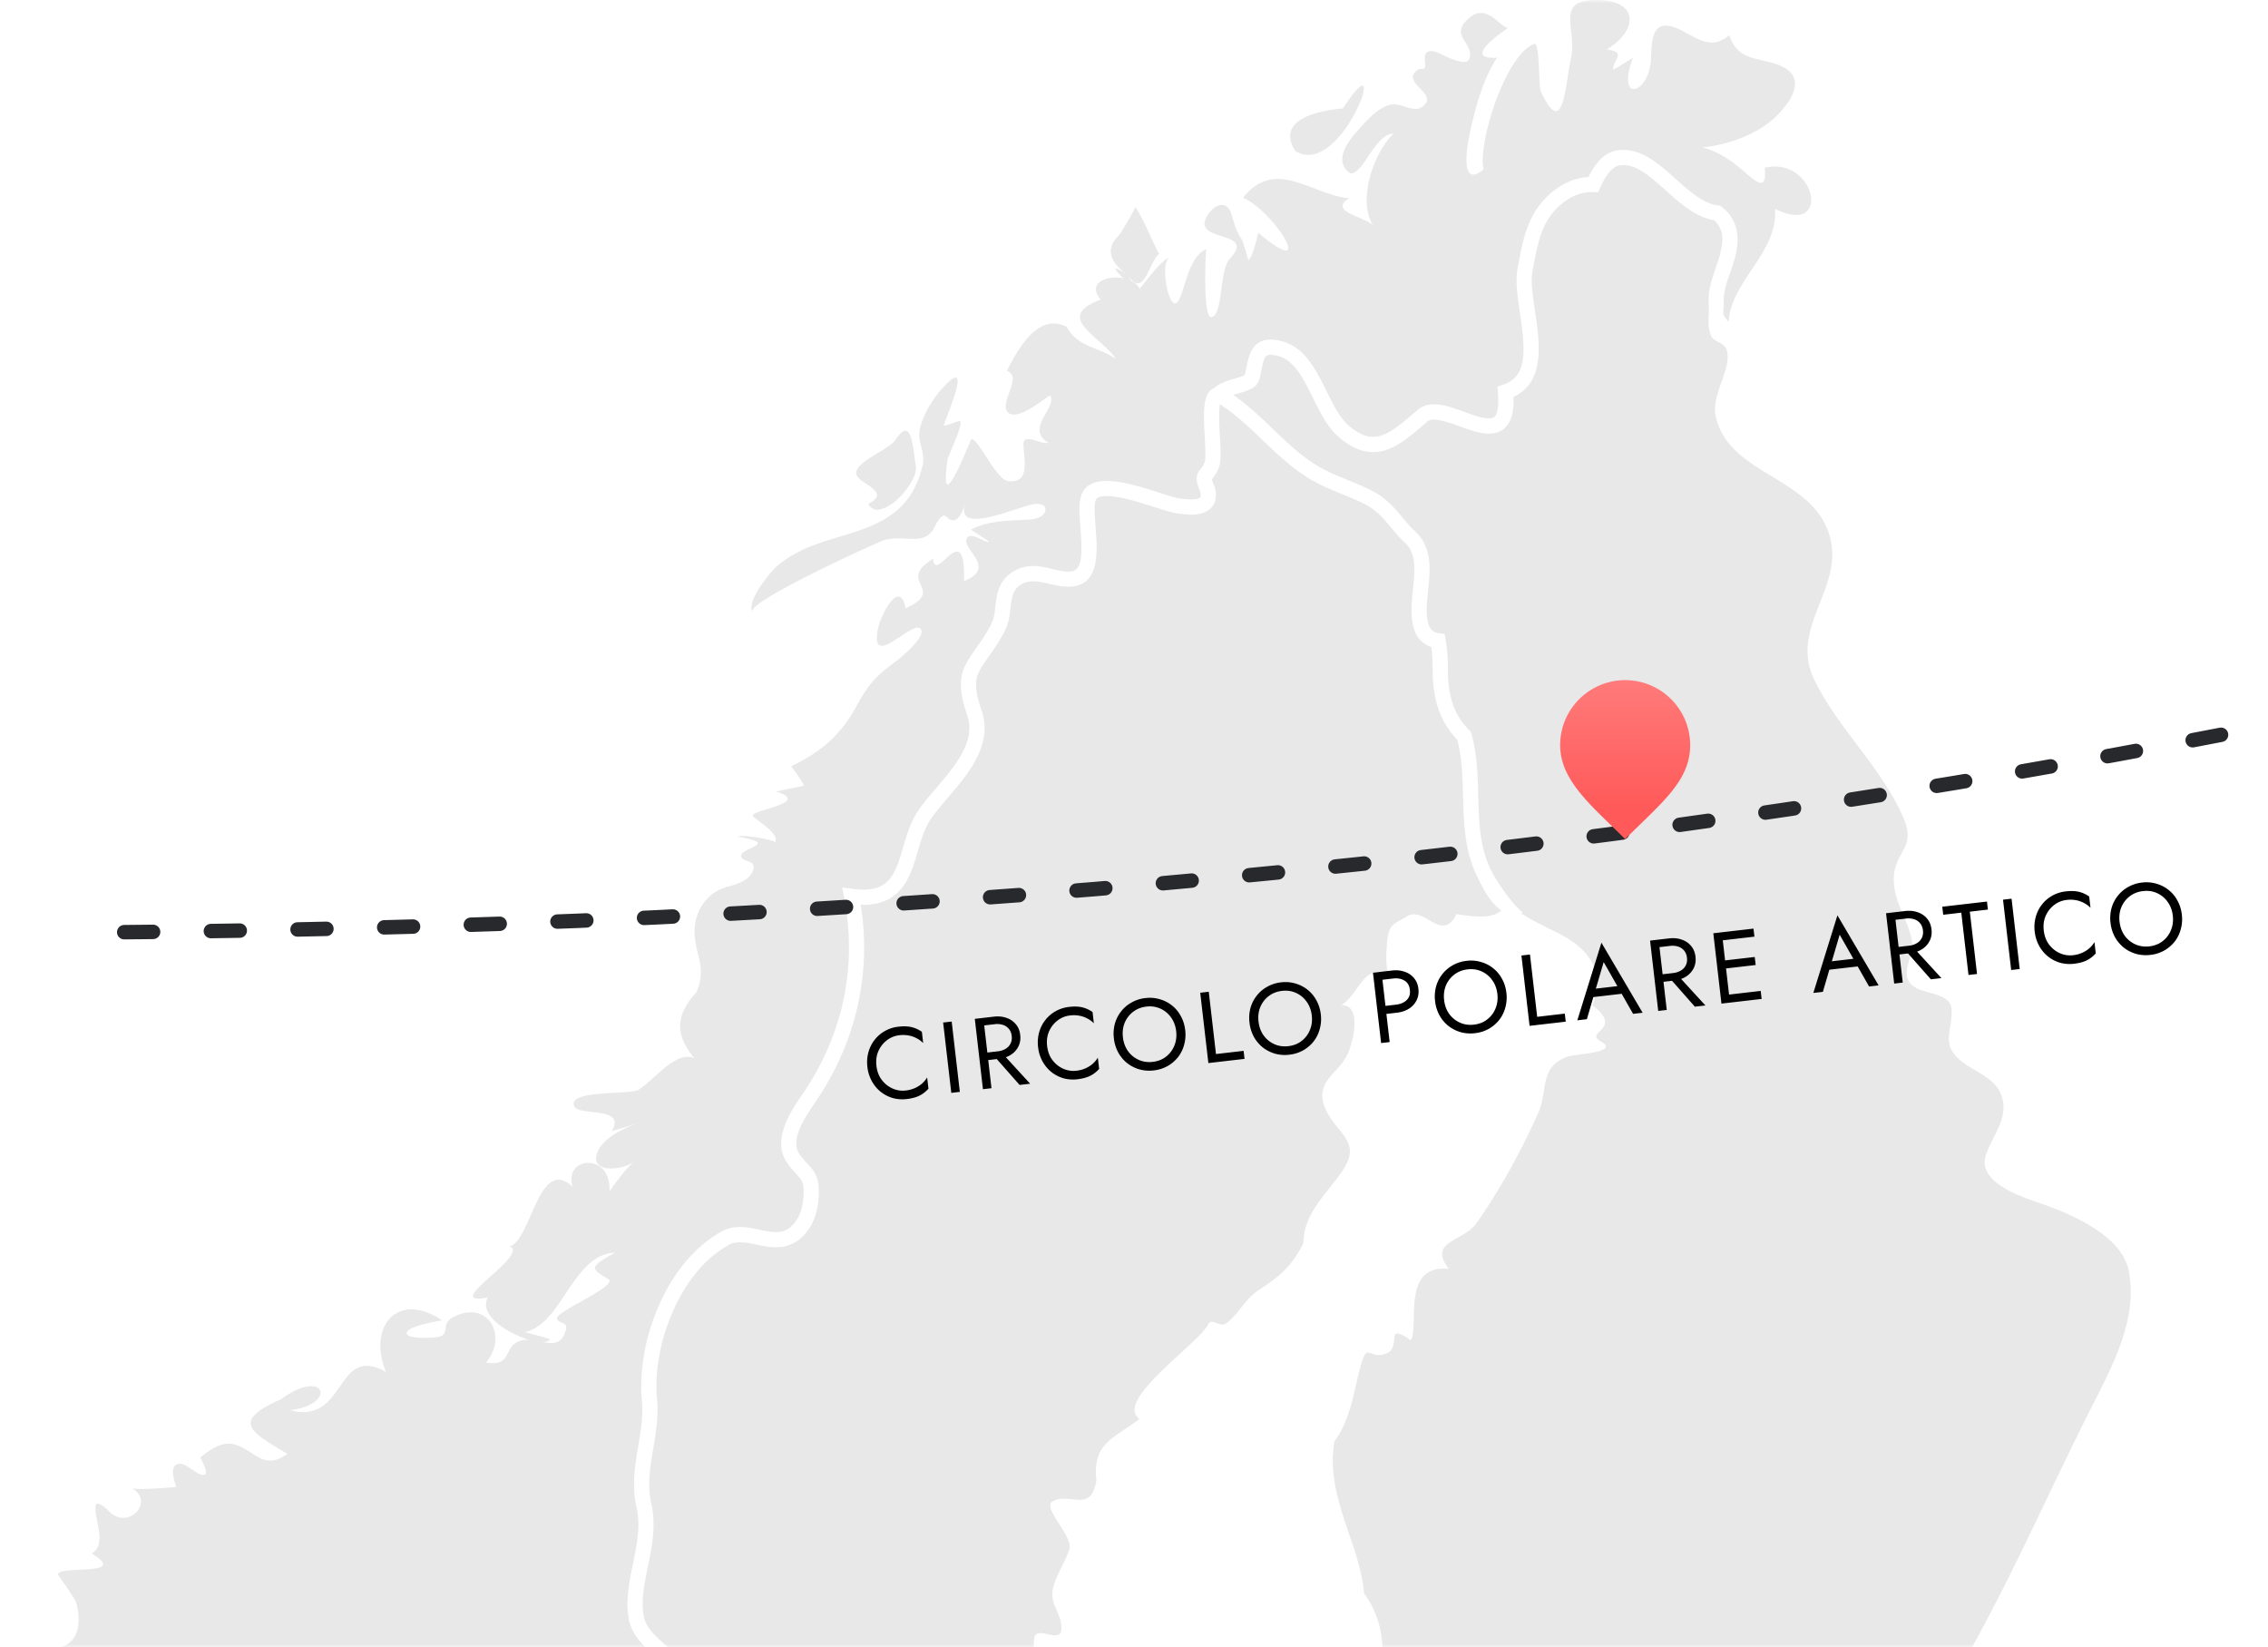 <svg width="314" height="228" viewBox="0 0 314 228" fill="none" xmlns="http://www.w3.org/2000/svg"><path fill="#fff" d="M0 0h314v228H0z"/><mask id="a" style="mask-type:alpha" maskUnits="userSpaceOnUse" x="0" y="0" width="314" height="228"><path fill="#fff" d="M0 0h314v228H0z"/></mask><g opacity=".7" mask="url(#a)"><path d="M18.475 306.536c-3.627 1.719-2.514-.216-2.516-2.675 0-2.856-6.614-3.156-8.574-5.568-2.746-3.38-4.673-17.43 3.477-12.478-1.817-2.396 2.951-6.72 2.596-6.977-2.583-1.855-5.551-2.049-9.21-.296-2.911 1.396-2.581-1.154-1.325-4.269 1.228-3.046 5.036-9.221 8.974-6.12 1.582-2.237-.944-.653-1.984-.807-1.75-.256 5.28-6.561 5.653-7.347 1.443-3.036-.156-4.202-1.685-.615-.824 1.931-4.177 4.278-6.158 6.42-1.646 1.781-1.386-4.478-1.872-5.511-2.514-5.338 3.598.067 5.974-1.826 3.572-2.843-4.972-1.466-5.555-1.778-1.93-1.035-3.653-6.929.038-5.471-.524-5.07-5.522-16.528 4.28-14.806 2.408.424-.022-1.851-.746-2.223-2.368-1.21-4.688-.268-5.624 2.271-2.885-.507 6.79-6.77 3.273-8.297 3.532-.332 3.774-3.615 3.08-6.274-.193-.733-2.571-3.902-2.563-3.967.152-1.342 10.053.359 4.67-2.913 2.155-1.099.417-4.77.533-6.447.084-1.264 1.863.606 1.964.703 2.7 2.558 6.283-1.517 3.097-3.266 2.339.457 9.644-.923 11.215.209-.786-.566-4.21-.086-4.975-.078-.18-.56-1.062-2.797-.169-3.356 1.26-.79 2.732 1.552 3.96 1.349.709-.116-.554-2.34-.57-2.37 1.29-1.1 3.07-2.351 4.845-1.789 2.862.908 3.895 3.617 7.216 1.27-4.82-2.922-8.095-4.417-.864-7.567 6.033-4.47 7.898.697 1.227 1.525 7.9 2.083 6.213-9.286 13.291-5.289-2.585-6.209 1.515-11.327 7.77-7.145-.294.062-4.93.767-4.91 1.76.02.851 3.23.638 3.69.611 2.821-.163.662-1.779 2.842-2.873 4.749-2.383 7.525 2.691 4.457 6.324 3.799.67 2.252-2.435 4.948-3.052 2.382-.545 5.183 1.918 6.107-1.456.319-1.168-1.027-.826-1.25-1.559-.288-.935 8.694-4.584 7.099-5.488-2.628-1.489-2.495-1.711.955-3.644-5.867.205-7.21 9.779-12.483 11.012.032.007 3.577.896 3.484 1.014-1.227 1.542-10.52-2.372-8.615-5.817-6.837 1.271 5.898-5.864 3.03-7.087 2.989-.845 4.032-12.628 8.72-8.228-1.34-4.236 5.454-4.817 5.072.655 1.03-1.424 2.131-3.017 3.474-4.198-1.425 1.255-6.294 1.798-5.13-1.217.83-2.154 3.842-3.375 5.826-4.207-1.24.519-2.595.876-3.868 1.278 2.224-3.562-4.77-2.001-5.212-3.551-.644-2.25 7.833-1.447 9.01-2.223 2.67-1.757 6.63-7.45 9.18-2.676-3.451-3.505-5.148-6.557-1.204-10.816 1.44-3.538-.152-4.913-.276-8.141-.11-2.829 1.537-5.458 4.144-6.308 1.194-.388 3.065-.769 3.752-1.975 1.088-1.912-1.149-1.512-1.43-2.269-.499-1.332 5.712-1.742-.48-2.832.701-.336 5.332.488 5.154.807.721-1.293-2.714-3.082-3.065-3.672-.471-.792 8.355-1.785 3.186-3.375-.011.004 3.83-.803 3.828-.776.059-.418-1.667-2.63-1.712-2.708 4.137-2.021 6.811-4.254 8.997-8.257 1.76-3.222 2.776-4.274 5.609-6.363.498-.367 4.322-3.51 3.268-4.453-1.232-1.096-7.13 5.976-5.831-.118.357-1.673 2.96-6.954 3.801-2.674 5.853-2.738-1.504-3.602 3.806-6.87.313 3.684 4.523-6.111 4.278 3.088 4.588-1.833-.161-4.282.342-5.781.442-1.325 2.687.678 3.143.327.015-.01-2.965-1.941-2.511-1.65 2.528-1.415 5.684-1.191 8.451-1.449 2.191-.205 2.611-2.34.362-2.11-2.151.224-12.024 4.954-9.32-.744-.659 1.55-1.302 4.077-2.89 2.516-.704-.693-1.506 1.14-1.658 1.439-1.388 2.708-3.955 1.022-6.853 1.755-.906.228-19.227 8.598-18.336 9.95-.925-1.405 2.421-5.459 3.247-6.192 2.689-2.385 5.957-3.356 9.309-4.353 5.66-1.68 9.371-3.564 10.913-9.422.634-2.412-.929-3.384-.19-5.828.579-1.92 1.736-3.769 3.099-5.254 4.453-4.856.108 4.78.093 5.248-.006.21 1.933-.583 2.108-.624.98-.232-1.5 4.747-1.591 5.385-1.322 9.045 3.165-2.772 3.273-2.816.931-.37 3.363 5.575 5.152 5.778 3.31.378 1.988-3.712 2.093-5.216.102-1.458 2.552.232 3.433-.108-3.279-1.973 1.265-4.867.274-6.506-.137-.228-4.273 3.545-5.754 2.393-1.574-1.223 2.064-4.955-.243-5.849 1.428-2.803 4.253-8.11 8.224-6.096 1.787 2.982 4.168 2.653 6.87 4.484-2.119-3.208-8.748-5.775-2.094-8.23-2.854-3.253 4.067-4.15 5.364-1.52 1.106-1.205 2.642-3.642 4.199-4.363-1.428.664-.264 6.752.786 6.399 1.183-.397 1.43-6.316 4.227-7.487-.057.537-.522 9.813.786 9.392 1.63-.522.971-6.487 2.537-8.145 3.517-3.72-4.356-2.318-3.473-5.205.545-1.777 2.919-3.395 3.661-.854.572 1.95.659 2.237 1.464 3.539.145.238.868 2.786.874 2.782.674-.564 1.206-3.224 1.373-3.771 8.272 6.91 2.313-2.932-2.114-4.867 4.493-5.627 9.453-.422 14.689.076-3.031 1.859 2.392 2.575 3.34 3.805-2.245-3.482.059-10.14 2.795-12.73-1.827-.133-3.568 3.524-4.597 4.645-.306.336-1.02 1.128-1.571.693-2.033-1.612-.199-4.185.931-5.45 1.259-1.413 2.757-3.274 4.656-3.885 1.726-.553 3.695 1.665 5.055-.232 1.016-1.413-2.537-2.679-1.643-4.081.992-1.56 1.778.393 1.514-1.946-.124-1.086.535-1.356 1.473-1.096.728.203 4.095 2.205 4.619 1.062 1.025-2.243-3.001-3.223.093-5.78 2.33-1.921 3.839.892 5.29 1.44.057.02-6.781 4.38-1.475 4.1-2.038 3.065-3.082 7.21-3.836 10.741-.331 1.547-1.331 7.482 1.967 4.717-.835-3.627 3.065-15.967 7.022-17.364.802-.283.545 5.786.931 6.612 3.177 6.836 3.348-1.136 4.164-4.734.893-3.944-2.518-8.183 3.946-7.955 5.549.196 5.213 4.34.984 6.833 2.966.425.725 1.488.908 2.793.013.087 3.313-2.005 2.725-1.635-2.414 6.443 2.358 5.055 2.512-.01.085-2.852.26-5.805 4.246-3.76 2.269 1.163 4.14 2.693 6.559.654 1.151 3.087 2.996 3.042 5.822 3.777 4.271 1.111 4.056 3.75 1.255 6.866-3.452 3.838-9.73 5.29-14.684 5.048 3.659-1.183 6.94.805 9.58 3.076 1.709 1.468 3.295 3.025 2.955-.429 7.079-1.692 9.373 9.673 1.424 5.685.478 6.041-6.113 9.936-6.417 15.646-3.148-3.367.281-8.642-.444-12.59-.473-2.56-2.898-3.506-5.247-3.81-3.285-.425-4.242-5.055-8.059-4.409-2.71.46-4.945 2.83-7.292 4.12-4.071 2.232-4.96 4.727-5.537 9.524-.957 7.966 1.13 17.142-5.065 23.623-3.137-1.654-6.881-3.47-10.565-2.347-2.889.883-4.469 4.362-7.676 3.441-4.119-1.182-6.485-6.254-8.864-9.395-1.971-2.603-5.845-4.629-6.227.428-.235 3.095-8.657.628-6.967 5.079.944 2.486 2.552 11.859-2.317 12.832-3.72.744-9.633-5.83-12.641-3.2-2.423 2.117-.68 16.052-5.885 12.685-5.577-3.608-11.435 10.621-11.938 15.23-.213 1.948-.118 3.93.368 5.816.712 2.761-.15 2.246-1.793 4.453-2.098 2.818-3.351 6.111-4.631 9.329-1.13 2.837-2.298 5.908-4.533 8.124a8.931 8.931 0 0 1-3.754 2.237c-2.795.83-1.236 2.649-1.185 5.266.203 10.622-4.373 20.721-9.93 29.747 5.49 2.056 6.702 12.06-.33 13.273-1.381.238-2.765-.121-3.963-.744-2.435-1.263-3.882.123-6.018 1.935-3.405 2.888-6.031 6.819-7.318 11.035-1.377 4.521.73 8.583-.454 12.628-1.48 5.07.649 10.06.877 15.079.165 3.652-2.575 6.498-1.962 10.025.454 2.626 2.215 4.806 3.774 6.857 1.354 1.785 3.142 3.853 3.184 6.238.057 3.171-2.968 3.98-4.662 6.074-3.097 3.823-.047 11.51.145 15.752.123 2.681-.128 5.668-1.985 7.867-2.44 2.891-6.28 1.934-7.516 5.73-1.977 6.082 1.914 16.674-6.059 19.724.393-8.107-7.983-1.402-7.987-8.422-.006-9.073-3.261 3.014-4.56 3.566-.455.194-.581-1.314-.58-1.291-3.09 2.685-6.655 3.712-10.16 5.623-4.639 2.529-7.856 7.341-11.7 10.879-3.446 3.169-21.79 12.975-23.396 3.955l-.004.017Zm11.014-69.52c-2.77-3.895-7.298 1.664-11.259-2.102 3.374 3.72 9.812.116 11.26 2.102Zm90.714-167.26c2.902-1.522-.165-2.42-1.344-3.614-1.751-1.766 4.181-3.79 5.098-5.23 2.336-3.667 2.431 1.343 2.843 3.635.397 2.206-4.795 8.038-6.595 5.21 5.114-2.685 1.76 2.765 0 0h-.002Zm35.97-31.684c-1.992-1.339-3.437-3.325-1.4-5.355.549-.549 2.482-3.962 2.336-4.028.684.31 3.266 6.671 3.407 6.426-1.402.953-2.144 6.432-4.343 2.957 2.292 3.625-4.833-3.248 0 0Zm23.165-17.167c-2.949-4.622 3.986-5.691 6.578-5.887 7.034-10.814-.053 9.945-6.578 5.887Z" fill="#DEDEDE"/><path d="M91.774 372.473c-9.178-.885.163-6.35-3.699-10.841-.822-2.814-7.97-13.12-.16-10.674-3.042-2.499-1.154-3.906.359-6.581.73-1.294.141-2.427-.843-3.32-2.444-2.218-3.936-4.962-5.4-7.951-2.114-4.324-4.957-10.298-5.71-15.051-.783-4.943 3.847-10.911.353-15.324-4.467 3.988-5.403-3.901-5.515-7.459-.116-3.705.384-15.938 4.244-6.631 7.416-5.01.642-16.937 7.564-21.196 4.185-2.573 6.492-7.537 7.698-12.007 1.06-3.927-1.574-7.288-2.077-11.126-.682-5.211 4.029-3.838 5.934-7.114 1.648-2.833.649-5.237-1.483-7.29-1.8-1.733-4.51-3.399-4.974-6.057-.86-4.922 2.266-10.133 1.083-15.384-1.214-5.398 1.426-10.047.687-15.345-.207-4.096.714-8.334 2.395-12.13 1.716-3.867 4.411-7.543 8.224-9.641 3.304-1.816 7.366 2.487 10.461-1.569.91-1.192 1.278-2.702 1.362-4.145.192-3.287-.931-3.082-2.463-5.315-1.812-2.638.763-6.246 2.269-8.468 5.621-8.3 7.716-17.844 5.813-27.781 8.718 1.143 6.965-6.842 10.161-11.396 2.824-4.026 8.682-8.555 6.831-14.022-2.137-6.325.33-6.262 3.237-11.712 1.314-2.459-.021-5.47 2.9-7.057 2.512-1.363 4.909.549 7.427.236 4.208-.521 1.169-9.043 2.322-11.428 1.424-2.943 10.059 1.027 12.383 1.337 1.075.144 3.487.505 4.035-.891a2.36 2.36 0 0 0-.15-1.686c-.769-2.004-.021-1.252.72-3.1.644-1.606-.921-9.338.824-9.69 4.434-.896 8.088 6.939 11.595 8.96 4.624 2.666 10.48 4.139 13.811 8.547 5.646 2.434 4.512 8.203 4.744 13.25.11 2.376.75 4.7 2.801 6.1-1.02 3.418.467 6.865 1.652 9.971 1.057 2.765 2.125 5.688 1.758 8.732-.456 3.824-1.073 3.811.946 7.195 1.595 2.675 5.429 9.16-.507 9.426a16.923 16.923 0 0 1-3.734-.34c-.459 1.02-1.207 1.863-2.398 1.531-1.308-.365-2.987-2.178-4.449-1.208-1.278.845-2.366.898-2.664 2.767-.103.642-.559 4.981.328 5.25-3.826-1.629-4.202 2.775-6.785 4.273 2.949-.046 1.628 4.951 1.031 6.46-1.285 3.236-5.326 4.108-2.875 8.555 1.601 2.905 4.543 4.083 2.135 7.742-2.152 3.27-5.509 5.97-5.511 10.173-1.673 3.342-3.395 4.665-6.358 6.629-1.781 1.181-2.797 3.473-4.441 4.557-.748.496-1.975-.892-2.389.055-1.107 2.522-13.143 10.577-9.516 13.101-3.591 2.767-6.538 3.337-5.962 8.5-.764 4.686-3.69 1.525-6.113 2.949-1.415.835 2.983 4.876 2.358 6.663-.571 1.637-1.549 3.109-2.096 4.757-.915 2.757.987 3.682 1.012 6.096.023 2.398-3.515-.572-3.777 1.416-.294 2.216.769 4.791.634 7.152-.197 3.399-.243 7.677.633 10.922.573 2.114 1.914 4.193 3.813 5.34 1.572.948 3.105.099 4.641 1.096 2.713 1.764 4.01 5.051 6.542 6.83 0 0-1.054-.026-1.28.304.152-.222 5.571 3.196 5.845 4.263.328 1.286 1.963 2.794.721 4.155-1.238 1.36-.357 1.819 1.193 2.501-3.323.308-8.475 9.356-11.272 7.362-.342 3.432 11.023-3.076 5.186 4.336-2.623-2.608-2.07-.128-2.467 2.111-.243 1.377-.953 2.594-2.343 3.124-1.026.391-2.543 3.72-3.396 3.297-3.786-1.861-2.216-.54-4.901 2.633-3.084 3.643-10.028 4.368-14.352 4.091 1.888-.56 10.71.885 7.427 4.145-1.489 1.479-.086 5.11-.872 8.054-.397 1.488.976 3.902-.535 4.84-1.265.786-1.812 1.234-.621 2.546 1.815 2.002-.543 5.069-.872 8.088-.744 6.802-1.614 12.958-4.208 19.476a96.446 96.446 0 0 1-4.026 8.788c-1.549 2.983-3.023 1.487-5.989 1.088-2.385-.321-4.994-.608-7.408-.044-2.229.524-2.018 2.351-3.663 2.543-5.748.68-7.801 8.543-4.681 12.381-2.286 4.909-11.143 1.43-15.161 4.278l.004.002Zm42.35-21.019c-1.397-9.474 4.968-20.127 9.447-26.553-3.228 8.53-4.808 19.381-9.447 26.553Zm21.893-17.375c1.751-4.763-1.284-9.645-.237-14.487 1.266-5.842 5.761-6.755 10.125-8.755.761-.351 3.465-3.617 3.486-1.454.012 1.407-1.714 3.034-2.516 4.062-2.083 2.681-5.011 6.764-1.361 9.272-4.282 2.395-4.556 9.994-9.499 11.362h.002ZM73.39 308.466c-3.112-6.772 9.62-3.303 1.761-.769-.769-.076-.96 1.399-1.761.769Z" fill="#DEDEDE"/><path d="M111.791 161.077c-.331-.36-.709-.767-1.109-1.35-1.345-1.961.74-5.028 2.119-7.058l.154-.226c5.577-8.232 7.711-17.613 6.213-27.212 5.668.16 6.853-3.853 7.89-7.379.475-1.618.967-3.291 1.863-4.571.634-.902 1.436-1.844 2.288-2.839 2.947-3.456 6.288-7.372 4.681-12.125-1.377-4.077-.763-4.946.885-7.271.646-.913 1.451-2.05 2.283-3.608.594-1.112.729-2.28.848-3.31.19-1.657.359-2.628 1.626-3.317 1.022-.554 2.273-.347 3.663-.015 1.069.256 2.203.52 3.395.372 3.692-.459 3.344-4.966 3.09-8.26-.114-1.478-.243-3.154.049-3.755.194-.402.914-.486 1.487-.486 1.861 0 4.561.861 6.73 1.554 1.327.425 2.374.759 3.154.862.441.06 1.109.15 1.798.15 2.156 0 2.974-.93 3.28-1.71l.036-.106c.228-.826.154-1.64-.182-2.343-.164-.429-.224-.644-.245-.748l.062-.072c.226-.276.57-.695.897-1.512.324-.805.267-2.176.146-4.348-.078-1.421-.222-4.007.091-4.731 2.136-.27 4.415 2.401 6.432 4.759 1.439 1.684 2.797 3.274 4.248 4.11 1.433.827 2.985 1.545 4.489 2.238 3.363 1.552 6.838 3.16 9.01 6.033l.167.222.255.11c4.062 1.75 4.064 5.433 4.069 9.697 0 .886 0 1.769.042 2.633.135 2.927 1.01 5.05 2.662 6.464-.7 3.295.534 6.497 1.633 9.345l.226.589c.956 2.51 2.042 5.353 1.696 8.235-.087.728-.18 1.316-.258 1.812-.378 2.374-.403 3.116 1.346 6.046.8 1.341 3.234 5.42 2.372 7.021-.266.493 1.212 2.187 1.853.997 1.254-2.332-.421-5.75-2.419-9.098-1.43-2.395-1.39-2.651-1.075-4.636.082-.52.179-1.131.272-1.893.408-3.397-.828-6.633-1.821-9.234l-.228-.595c-1.107-2.873-2.25-5.843-1.398-8.7l.219-.734-.633-.433c-1.479-1.012-2.225-2.69-2.345-5.281-.038-.833-.038-1.684-.038-2.538-.002-4.302-.007-9.17-5.087-11.514-2.486-3.152-6.12-4.831-9.637-6.456-1.527-.705-2.968-1.37-4.32-2.15-1.136-.655-2.382-2.113-3.701-3.655-2.317-2.712-4.712-5.517-7.71-5.517-.306 0-.615.031-.917.093-1.954.395-1.787 3.4-1.592 6.882.067 1.206.166 3.031.002 3.447a3.165 3.165 0 0 1-.573.961c-.686.84-.718 1.437-.122 2.983.141.296.173.579.103.885-.127.214-.606.34-1.305.34-.547 0-1.107-.076-1.595-.141-.52-.068-1.587-.41-2.717-.771-2.309-.737-5.182-1.654-7.37-1.654-1.707 0-2.843.564-3.38 1.675-.539 1.113-.405 2.837-.251 4.831.253 3.287.323 5.816-1.253 6.01-.853.105-1.709-.106-2.649-.33-.845-.203-1.719-.41-2.647-.41-.927 0-1.732.205-2.505.624-2.292 1.244-2.527 3.284-2.715 4.926-.105.927-.207 1.802-.61 2.56-.769 1.44-1.5 2.472-2.144 3.382-1.948 2.748-2.81 4.286-1.16 9.162 1.225 3.62-1.58 6.907-4.29 10.084-.883 1.035-1.718 2.013-2.408 2.998-1.097 1.561-1.637 3.403-2.161 5.184-1.103 3.751-1.904 5.872-5.554 5.872-.446 0-.931-.034-1.449-.101l-1.443-.19.275 1.43c1.821 9.51-.133 18.845-5.651 26.994l-.152.224c-1.597 2.351-4.273 6.285-2.112 9.428.485.71.935 1.196 1.299 1.589.794.857 1.092 1.18.982 3.069-.087 1.481-.473 2.683-1.149 3.568-.746.976-1.54 1.394-2.66 1.394-.712 0-1.476-.163-2.285-.334-.875-.186-1.781-.378-2.704-.378-.923 0-1.747.197-2.484.602-4.576 2.518-7.244 6.901-8.678 10.136-1.834 4.14-2.692 8.498-2.474 12.702.321 2.313-.046 4.501-.435 6.818-.459 2.719-.932 5.533-.237 8.611.57 2.53.051 5.059-.498 7.74-.511 2.484-1.037 5.055-.594 7.594.427 2.433 2.33 4.066 4.012 5.505.445.382.88.754 1.271 1.128 2.126 2.049 2.527 3.899 1.304 6.003-.592 1.014-1.574 1.483-2.613 1.98-1.768.842-3.967 1.89-3.456 5.798.2 1.536.707 2.964 1.195 4.348.767 2.167 1.49 4.216.909 6.368-1.025 3.796-3.11 8.851-7.231 11.384-3.891 2.392-3.995 6.756-4.094 10.976-.087 3.657-.169 7.134-2.52 9.437-.955-1.967-1.806-2.795-2.816-2.795-.321 0-.796.097-1.24.553-1.008 1.04-1.33 6.033-.604 5.854.156-1.863 1.614-3.422 1.929-4.1.255.31.714 1.014 1.358 2.568l.418 1.01c.148-.025.298-.049.446-.072l.695-.469c4.22-2.851 4.335-7.678 4.436-11.935.093-3.994.175-7.442 3.093-9.235 4.71-2.897 7.038-8.467 8.16-12.628.752-2.785-.116-5.241-.957-7.618-.473-1.339-.919-2.604-1.092-3.92-.313-2.394.604-2.833 2.275-3.63 1.162-.553 2.609-1.244 3.525-2.82 1.186-2.038 1.86-5.179-1.662-8.576a30.532 30.532 0 0 0-1.362-1.211c-1.481-1.269-3.013-2.581-3.306-4.269-.376-2.148.088-4.413.58-6.81.57-2.778 1.16-5.653.493-8.625-.602-2.674-.184-5.165.26-7.799.397-2.372.81-4.825.452-7.366-.19-3.784.606-7.812 2.306-11.65 1.304-2.939 3.708-6.91 7.77-9.145.94-.517 2.271-.321 3.737-.01.881.185 1.789.378 2.723.378 1.774 0 3.191-.727 4.33-2.22.934-1.226 1.466-2.814 1.576-4.722.156-2.651-.484-3.483-1.536-4.622l-.015.005Z" fill="#fff"/><path d="M212.554 264.125c-.902-1.72-2.666-1.872-.602-4.168-1.971-.746-3.365 2.133-4.852 2.894-2.29 1.174-3.006-4.027-4.447-5.066-2.085-1.502-1.025-4.694-2.989-5.338-1.903-.625-5.283.881-3.549-2.509-1.094 2.038-4.601 4.15-5.972 1.237-.579-1.231.021-2.617.871-3.601-1.029-2.645-1.082-5.526-.786-8.353.439-4.195 1.614-8.433 1.045-12.64a13.128 13.128 0 0 0-2.418-6.044c-.25-2.869-1.181-5.596-2.102-8.285-1.401-4.092-2.793-8.327-2.001-12.77 2.117-2.788 2.632-6.576 3.475-9.837 1.103-4.278 1.126-1.405 3.619-2.275 2.389-.832-.366-4.489 3.479-1.863 1.221-1.946-1.424-10.539 5.254-9.88-2.975-3.876 2.044-3.756 3.836-6.32 3.348-4.794 6.179-9.965 8.555-15.269 1.337-2.989.131-6.261 3.878-7.731.915-.36 4.992-.495 5.455-1.325.431-.773-2.377-.959-.828-2.245 1.597-1.331.281-2.584-1.006-3.594 1.785-4.865-.579-7.915-4.776-10-4.254-2.11-8.023-3.777-10.241-8.289-2.9-5.9-1.006-12.825-2.755-19.008-2.657-2.644-3.261-5.663-3.306-9.298a21.593 21.593 0 0 0-.289-3.853c-1.092-.14-1.903-.746-2.269-1.777-1.358-3.843 1.794-9.428-1.622-12.584-1.903-1.757-2.981-3.952-5.433-5.296-2.404-1.316-5.091-2.049-7.48-3.398-5.153-2.916-8.509-8.146-13.596-10.998.97-1.248 4.236-1.24 4.584-2.298.714-2.17.251-5.114 4.024-4.054 4.449 1.25 5.391 8.42 8.572 11.274 4.582 4.111 7.502.955 11.137-2.07 3.12-2.592 12.297 6.713 11.405-3.242 6.623-2.206 1.794-12.143 2.71-16.89.719-3.73 1.192-7.272 4.365-9.92 1.425-1.19 3.217-1.976 5.09-1.902.67-1.466 1.747-3.465 3.566-3.701 4.912-.638 8.547 7.061 13.592 7.644 2.632 2.092 1.787 5.096.823 7.863-.456 1.312-.969 2.685-.963 4.09.009 2.612.287 1.975-.68 4.471-.484 1.24 1.563 1.359 2.003 2.244 1.17 2.364-1.965 6.305-1.441 9.178 1.536 8.404 13.143 8.458 15.742 16.579 2.37 7.401-5.681 12.794-2.003 20.268 3.336 6.779 9.041 11.756 12.203 18.784 2.018 4.487-1.147 4.755-1.237 8.597-.079 3.199 1.88 5.556 2.482 8.541.49 2.417-2.176 4.96.551 6.614 1.439.87 4.89.79 4.966 3.038.102 3.054-1.584 4.841 1.452 7.209 1.827 1.424 4.649 2.29 5.46 4.69 1.035 3.067-1.147 5.374-2.135 8.118-1.355 3.754 4.6 5.79 7.184 6.673 4.305 1.47 11.508 4.413 12.543 9.366 1.428 6.832-2.494 13.744-5.479 19.665-7.37 14.631-13.723 29.886-22.912 43.624-1.415 2.114-3.455 3.063-5.946 2.887-3.409-.239-6.663 2.687-9.914 4.293-6.305 3.115-14.187 5.783-19.746 10.238a15.974 15.974 0 0 0-2.709 2.717c-.654-.642-1.635-.634-2.49-.444-2.136.467-4.132 1.779-5.978 2.918-1.154.712-7.307 5.131-6.969 2.427v-.006Zm-35.837.781c-5.588-2.746-8.401-3.659-2.425-8.321 2.399-1.869 8.872 3.811 4.698 4.527 1.675 1.297-.256 6.625-2.273 3.794 2.201 3.091-3.716-1.825 0 0Z" fill="#DEDEDE"/><path d="M207.86 126.027c.361-.612 2.516.833 2.938.264-1.345-1.071-3.53-4.132-4.4-5.906-1.548-3.148-1.641-6.618-1.741-10.294-.076-2.822-.156-5.741-.946-8.538l-.074-.264-.194-.195c-2.427-2.414-2.953-5.17-2.996-8.538a22.87 22.87 0 0 0-.304-4.039l-.129-.771-.775-.1c-.722-.092-1.183-.447-1.409-1.083-.473-1.34-.298-3.027-.11-4.812.292-2.795.623-5.963-1.791-8.194-.642-.592-1.185-1.242-1.762-1.929-1.054-1.26-2.144-2.564-3.88-3.515-1.221-.67-2.506-1.19-3.746-1.694-1.311-.532-2.551-1.037-3.722-1.698-2.461-1.392-4.478-3.323-6.612-5.366-1.709-1.635-3.464-3.316-5.469-4.687.271-.09.547-.172.793-.243 1.237-.361 2.41-.704 2.756-1.758.169-.513.273-1.035.376-1.54.342-1.71.533-2.013 1.259-2.013.3 0 .672.061 1.107.184 2.197.617 3.448 3.145 4.77 5.82.957 1.932 1.946 3.933 3.382 5.224 1.675 1.502 3.285 2.23 4.922 2.23 2.541 0 4.586-1.734 6.753-3.57l.839-.705c.659-.547 2.558.053 4.318.688 1.4.507 2.849 1.031 4.113 1.031.997 0 1.799-.323 2.382-.96.776-.848 1.105-2.166 1.021-4.114 4.446-2.053 3.642-7.486 2.987-11.897-.315-2.119-.611-4.12-.347-5.488l.144-.765c.64-3.392 1.196-6.322 3.861-8.547 1.283-1.073 2.766-1.662 4.168-1.662l.911.032.293-.642c.571-1.249 1.475-2.928 2.746-3.095 2.17-.279 4.153 1.534 6.308 3.462 2.041 1.827 4.151 3.714 6.701 4.138 1.624 1.458 1.35 3.44.274 6.52l-.086.248c-.44 1.264-.94 2.696-.934 4.19 0 .593.017 1.024.03 1.362.036.984-.226 2.52.276 3.547.209.424 1.775-1.633 1.733-2.803-.013-.322.067-1.549.065-2.115-.004-1.132.412-2.33.817-3.488l.087-.251c.828-2.376 2.214-6.354-1.162-9.033l-.234-.186-.298-.033c-2.034-.235-3.982-1.978-5.866-3.663-2.4-2.149-4.916-4.38-7.981-3.98-2.036.264-3.259 2.013-4.098 3.699-1.764.103-3.559.853-5.095 2.14-3.247 2.708-3.925 6.299-4.58 9.772l-.144.756c-.333 1.722-.01 3.895.332 6.196.777 5.247 1.035 8.77-2.341 9.894l-.79.262.074.828c.201 2.244-.179 3.03-.424 3.296-.118.128-.319.276-.83.276-.896 0-2.168-.46-3.397-.906-1.424-.515-2.896-1.048-4.195-1.048-.875 0-1.61.243-2.183.72l-.853.719c-1.945 1.648-3.623 3.071-5.393 3.071-1.096 0-2.245-.553-3.517-1.694-1.137-1.018-1.996-2.752-2.905-4.59-1.468-2.97-2.987-6.042-6.086-6.914-.629-.175-1.176-.262-1.675-.262-2.579 0-3.027 2.229-3.323 3.703-.084.427-.166.83-.278 1.198-.231.158-.915.359-1.38.494-1.111.325-2.372.693-3.067 1.587l-.75.965 1.067.598c2.427 1.36 4.436 3.285 6.561 5.319 2.136 2.042 4.343 4.155 7.032 5.678 1.287.729 2.649 1.282 3.963 1.817 1.242.505 2.412.98 3.528 1.59 1.388.76 2.304 1.857 3.278 3.021.592.71 1.204 1.44 1.946 2.125 1.641 1.515 1.39 3.902 1.126 6.43-.203 1.94-.412 3.946.219 5.731a3.625 3.625 0 0 0 2.322 2.288c.131.987.188 1.99.175 3.004.04 3.31.49 6.785 3.416 9.827.655 2.465.723 5.044.797 7.767.101 3.739.207 7.605 1.956 11.164 1.066 2.17 1.74 3.463 3.35 4.713Z" fill="#fff"/></g><path d="M307.5 101.703c-75.004 14.578-167.703 26.422-296 27.379" stroke="#27292C" stroke-width="2" stroke-linecap="round" stroke-dasharray="4 8"/><g filter="url(#b)"><path d="M234 102.144c0 4.971-4 8-9 13-4.5-4.5-9-8.029-9-13a9 9 0 0 1 9-9 9 9 0 0 1 9 9Z" fill="#FF5959"/><path d="M234 102.144c0 4.971-4 8-9 13-4.5-4.5-9-8.029-9-13a9 9 0 0 1 9-9 9 9 0 0 1 9 9Z" fill="url(#c)" fill-opacity=".2"/></g><path d="M121.342 147.533c.087.751.331 1.394.731 1.93.41.535.907.933 1.492 1.194a3.44 3.44 0 0 0 1.836.281 4.234 4.234 0 0 0 1.245-.327c.375-.166.708-.374.999-.624.289-.259.528-.545.717-.858l.181 1.558c-.366.408-.78.729-1.242.961-.461.232-1.049.389-1.763.472a5.04 5.04 0 0 1-1.947-.141 4.9 4.9 0 0 1-1.665-.864 4.962 4.962 0 0 1-1.228-1.478 5.283 5.283 0 0 1-.608-1.959 5.281 5.281 0 0 1 .144-2.047c.179-.64.466-1.209.859-1.706a4.635 4.635 0 0 1 1.423-1.222 4.875 4.875 0 0 1 1.862-.596c.714-.083 1.322-.064 1.824.056.503.121.979.338 1.429.652l.18 1.558a3.473 3.473 0 0 0-.893-.658 3.77 3.77 0 0 0-1.117-.392 4.205 4.205 0 0 0-1.286-.034 3.446 3.446 0 0 0-1.724.693 3.833 3.833 0 0 0-1.179 1.504c-.268.604-.358 1.286-.27 2.047Zm9.234-6.003 1.183-.137 1.128 9.735-1.182.137-1.129-9.735Zm6.693 4.227 1.321-.153 4.033 4.395-1.46.17-3.894-4.412Zm-2.31-4.735 1.182-.137 1.128 9.735-1.182.137-1.128-9.735Zm.774.967-.121-1.043 1.989-.23c.631-.073 1.205-.018 1.725.166a2.8 2.8 0 0 1 1.298.865c.347.401.556.903.625 1.506.069.593-.019 1.129-.264 1.609a2.895 2.895 0 0 1-1.065 1.152c-.464.289-1.012.47-1.642.543l-1.989.23-.121-1.043 1.989-.23a2.58 2.58 0 0 0 1.073-.35c.307-.186.533-.428.677-.727.153-.3.206-.649.16-1.047-.046-.399-.178-.727-.396-.983a1.708 1.708 0 0 0-.825-.553 2.557 2.557 0 0 0-1.124-.095l-1.989.23Zm9.241 2.805c.087.751.33 1.395.731 1.931.409.535.906.933 1.491 1.194a3.455 3.455 0 0 0 1.837.281 4.196 4.196 0 0 0 1.244-.328c.376-.166.708-.373.999-.623.289-.259.529-.545.718-.858l.18 1.557c-.366.409-.779.73-1.241.962-.462.232-1.05.389-1.764.472a5.062 5.062 0 0 1-1.947-.141 4.922 4.922 0 0 1-1.664-.864 4.969 4.969 0 0 1-1.229-1.479 5.283 5.283 0 0 1-.607-1.959 5.278 5.278 0 0 1 .143-2.046c.18-.641.466-1.21.86-1.706a4.62 4.62 0 0 1 1.422-1.222 4.88 4.88 0 0 1 1.862-.596c.714-.083 1.322-.064 1.825.056.502.12.979.338 1.428.652l.181 1.557a3.515 3.515 0 0 0-.894-.657 3.746 3.746 0 0 0-1.116-.392 4.18 4.18 0 0 0-1.287-.034 3.45 3.45 0 0 0-1.724.693 3.826 3.826 0 0 0-1.178 1.503c-.268.605-.359 1.287-.27 2.047Zm10.493-1.216c.085.733.319 1.368.7 1.906a3.68 3.68 0 0 0 1.479 1.21c.595.269 1.245.363 1.95.282.714-.083 1.325-.323 1.833-.72a3.57 3.57 0 0 0 1.149-1.515c.258-.612.345-1.285.26-2.017-.085-.732-.323-1.367-.714-1.904a3.57 3.57 0 0 0-3.415-1.493c-.704.081-1.315.321-1.833.72a3.684 3.684 0 0 0-1.163 1.515c-.249.612-.331 1.284-.246 2.016Zm-1.251.145a5.3 5.3 0 0 1 .132-2.016c.18-.641.466-1.21.86-1.707a4.715 4.715 0 0 1 1.449-1.239 4.929 4.929 0 0 1 1.915-.616 4.864 4.864 0 0 1 2.006.162c.632.18 1.197.472 1.694.875.497.393.901.882 1.213 1.466.32.573.522 1.217.605 1.931a5.218 5.218 0 0 1-.147 2.018 4.764 4.764 0 0 1-.844 1.719 5.028 5.028 0 0 1-1.449 1.239 5.03 5.03 0 0 1-1.917.603 5.1 5.1 0 0 1-2.005-.149 5.025 5.025 0 0 1-1.694-.874 4.966 4.966 0 0 1-1.228-1.479 5.36 5.36 0 0 1-.59-1.933Zm11.952-6.318 1.183-.137.999 8.623 3.824-.444.129 1.113-5.007.58-1.128-9.735Zm8.073 3.998c.085.732.318 1.367.7 1.906.391.537.884.94 1.479 1.21.595.269 1.245.363 1.95.281.714-.083 1.325-.323 1.833-.72a3.566 3.566 0 0 0 1.149-1.514c.258-.613.345-1.285.26-2.017-.085-.733-.323-1.368-.714-1.905a3.575 3.575 0 0 0-1.465-1.211c-.586-.271-1.236-.365-1.95-.282-.704.082-1.315.322-1.833.72a3.679 3.679 0 0 0-1.163 1.516c-.249.611-.331 1.283-.246 2.016Zm-1.251.145a5.306 5.306 0 0 1 .132-2.017c.18-.641.466-1.21.86-1.706a4.715 4.715 0 0 1 1.449-1.239 4.93 4.93 0 0 1 1.915-.617 4.864 4.864 0 0 1 2.006.162 4.723 4.723 0 0 1 1.694.875c.497.394.901.882 1.213 1.466.32.574.522 1.218.604 1.932a5.2 5.2 0 0 1-.146 2.018 4.768 4.768 0 0 1-.844 1.718c-.393.497-.876.91-1.449 1.239a5.03 5.03 0 0 1-1.917.603 5.1 5.1 0 0 1-2.005-.148 5.046 5.046 0 0 1-1.694-.875 4.974 4.974 0 0 1-1.228-1.478 5.365 5.365 0 0 1-.59-1.933Zm17.095-6.914 1.182-.137 1.128 9.735-1.182.137-1.128-9.735Zm.783 1.037-.129-1.113 1.988-.23c.631-.073 1.206-.018 1.725.166.528.174.96.462 1.298.865.347.401.556.903.626 1.506.068.593-.02 1.129-.265 1.609a2.9 2.9 0 0 1-1.064 1.152c-.465.289-1.012.47-1.643.543l-1.988.23-.129-1.112 1.988-.231c.631-.073 1.123-.285 1.477-.636.363-.352.51-.825.442-1.418-.07-.603-.322-1.03-.755-1.28-.425-.261-.952-.355-1.583-.282l-1.988.231Zm9.069 2.754c.085.733.318 1.368.7 1.906a3.68 3.68 0 0 0 1.479 1.21c.595.269 1.245.363 1.949.281.714-.082 1.325-.322 1.834-.719.517-.399.9-.903 1.149-1.515.258-.612.344-1.285.26-2.017-.085-.732-.323-1.367-.714-1.904a3.572 3.572 0 0 0-1.466-1.212c-.585-.27-1.235-.364-1.949-.281-.705.081-1.316.321-1.833.719a3.677 3.677 0 0 0-1.163 1.516c-.249.612-.331 1.284-.246 2.016Zm-1.252.145a5.326 5.326 0 0 1 .133-2.017c.179-.64.466-1.209.859-1.706a4.738 4.738 0 0 1 1.449-1.239 4.933 4.933 0 0 1 1.916-.616 4.864 4.864 0 0 1 2.006.162c.632.18 1.196.472 1.694.875.497.393.901.882 1.213 1.466.32.573.522 1.217.604 1.931a5.199 5.199 0 0 1-.146 2.018 4.796 4.796 0 0 1-.844 1.719 5.054 5.054 0 0 1-1.449 1.239 5.04 5.04 0 0 1-1.918.603 5.097 5.097 0 0 1-2.004-.149 5 5 0 0 1-1.694-.875 4.935 4.935 0 0 1-1.228-1.478 5.38 5.38 0 0 1-.591-1.933Zm11.953-6.318 1.182-.137.999 8.623 3.825-.444.129 1.113-5.007.58-1.128-9.735Zm9.377 5.82.288-1.161 4.311-.5.546 1.064-5.145.597Zm2.01-4.912-1.193 4.056-.083.263-1.049 3.589-1.322.153 3.336-10.745 5.704 9.697-1.321.154-1.805-3.174-.144-.265-2.123-3.728Zm8.733 1.764 1.321-.153 4.033 4.395-1.46.169-3.894-4.411Zm-2.31-4.735 1.182-.137 1.128 9.734-1.182.137-1.128-9.734Zm.774.967-.121-1.043 1.989-.231c.63-.073 1.205-.017 1.725.167.527.174.96.462 1.298.864.347.402.555.904.625 1.506.069.594-.019 1.13-.264 1.609a2.898 2.898 0 0 1-1.065 1.153c-.464.288-1.012.469-1.642.542l-1.989.231-.121-1.043 1.989-.231a2.566 2.566 0 0 0 1.073-.35c.307-.186.533-.428.677-.726.153-.3.206-.649.16-1.048-.046-.398-.178-.726-.396-.983a1.706 1.706 0 0 0-.825-.552 2.571 2.571 0 0 0-1.124-.096l-1.989.231Zm9.763 7.677-.129-1.112 4.909-.569.129 1.112-4.909.569Zm-.999-8.622-.129-1.113 4.909-.569.129 1.113-4.909.569Zm.451 3.894-.129-1.113 4.631-.536.129 1.112-4.631.537Zm-1.234-4.931 1.182-.137 1.128 9.735-1.182.137-1.128-9.735Zm15.484 5.112.288-1.161 4.311-.5.546 1.064-5.145.597Zm2.01-4.912-1.193 4.056-.082.263-1.05 3.589-1.321.153 3.335-10.745 5.704 9.697-1.321.154-1.805-3.174-.144-.265-2.123-3.728Zm8.733 1.764 1.321-.153 4.033 4.395-1.46.169-3.894-4.411Zm-2.31-4.735 1.182-.137L263.43 136l-1.182.137-1.128-9.734Zm.774.967-.121-1.043 1.989-.231c.63-.073 1.205-.017 1.725.167.527.174.96.462 1.298.864.347.402.555.904.625 1.506.069.594-.019 1.13-.264 1.609a2.898 2.898 0 0 1-1.065 1.153c-.464.288-1.012.469-1.642.542l-1.989.231-.121-1.043 1.989-.231a2.566 2.566 0 0 0 1.073-.35c.307-.186.533-.428.677-.726.153-.3.206-.649.16-1.048-.046-.398-.178-.726-.396-.983a1.706 1.706 0 0 0-.825-.552 2.571 2.571 0 0 0-1.124-.096l-1.989.231Zm7.137-.757-.129-1.112 6.188-.717.129 1.112-2.503.29.999 8.623-1.182.137-.999-8.623-2.503.29Zm8.282-2.087 1.182-.137 1.128 9.735-1.182.137-1.128-9.735Zm5.642 4.279c.087.751.331 1.395.731 1.931.41.535.907.933 1.491 1.194a3.455 3.455 0 0 0 1.837.281 4.196 4.196 0 0 0 1.244-.328c.376-.166.709-.373.999-.623.29-.259.529-.545.718-.858l.181 1.557c-.366.409-.78.729-1.242.962-.462.232-1.049.389-1.763.472a5.06 5.06 0 0 1-1.947-.141 4.936 4.936 0 0 1-1.665-.864 4.951 4.951 0 0 1-1.228-1.479 5.283 5.283 0 0 1-.608-1.959 5.259 5.259 0 0 1 .144-2.046c.179-.641.466-1.21.859-1.706a4.624 4.624 0 0 1 1.423-1.222 4.875 4.875 0 0 1 1.862-.596c.713-.083 1.322-.064 1.824.056.503.12.979.338 1.429.652l.18 1.557a3.528 3.528 0 0 0-.893-.657 3.752 3.752 0 0 0-1.117-.392 4.18 4.18 0 0 0-1.287-.034 3.447 3.447 0 0 0-1.723.693c-.51.388-.903.889-1.179 1.503-.268.605-.358 1.287-.27 2.047Zm10.494-1.216c.084.733.318 1.368.7 1.906a3.68 3.68 0 0 0 1.479 1.21c.595.269 1.245.363 1.949.281.714-.082 1.325-.322 1.833-.719a3.58 3.58 0 0 0 1.15-1.515c.258-.612.344-1.285.259-2.017-.085-.732-.323-1.367-.714-1.904a3.57 3.57 0 0 0-1.465-1.212c-.586-.27-1.235-.364-1.949-.281-.705.081-1.316.321-1.834.719a3.694 3.694 0 0 0-1.163 1.516c-.248.612-.33 1.284-.245 2.016Zm-1.252.145a5.306 5.306 0 0 1 .133-2.017c.179-.64.466-1.209.859-1.706a4.715 4.715 0 0 1 1.449-1.239 4.933 4.933 0 0 1 1.916-.616 4.865 4.865 0 0 1 2.006.162c.631.18 1.196.472 1.694.875.496.393.901.882 1.213 1.466.32.573.521 1.217.604 1.931a5.18 5.18 0 0 1-.147 2.018 4.764 4.764 0 0 1-.844 1.719 5.028 5.028 0 0 1-1.449 1.239 5.03 5.03 0 0 1-1.917.603 5.094 5.094 0 0 1-2.004-.149 4.991 4.991 0 0 1-1.694-.875 4.952 4.952 0 0 1-1.229-1.478 5.38 5.38 0 0 1-.59-1.933Z" fill="#000"/><defs><linearGradient id="c" x1="225" y1="93.144" x2="225" y2="111.144" gradientUnits="userSpaceOnUse"><stop stop-color="#fff"/><stop offset="1" stop-color="#fff" stop-opacity="0"/></linearGradient><filter id="b" x="214" y="92.144" width="22" height="26" filterUnits="userSpaceOnUse" color-interpolation-filters="sRGB"><feFlood flood-opacity="0" result="BackgroundImageFix"/><feColorMatrix in="SourceAlpha" values="0 0 0 0 0 0 0 0 0 0 0 0 0 0 0 0 0 0 127 0" result="hardAlpha"/><feOffset dy="1"/><feGaussianBlur stdDeviation="1"/><feComposite in2="hardAlpha" operator="out"/><feColorMatrix values="0 0 0 0 0 0 0 0 0 0 0 0 0 0 0 0 0 0 0.15 0"/><feBlend in2="BackgroundImageFix" result="effect1_dropShadow_1904_11822"/><feBlend in="SourceGraphic" in2="effect1_dropShadow_1904_11822" result="shape"/></filter></defs></svg>